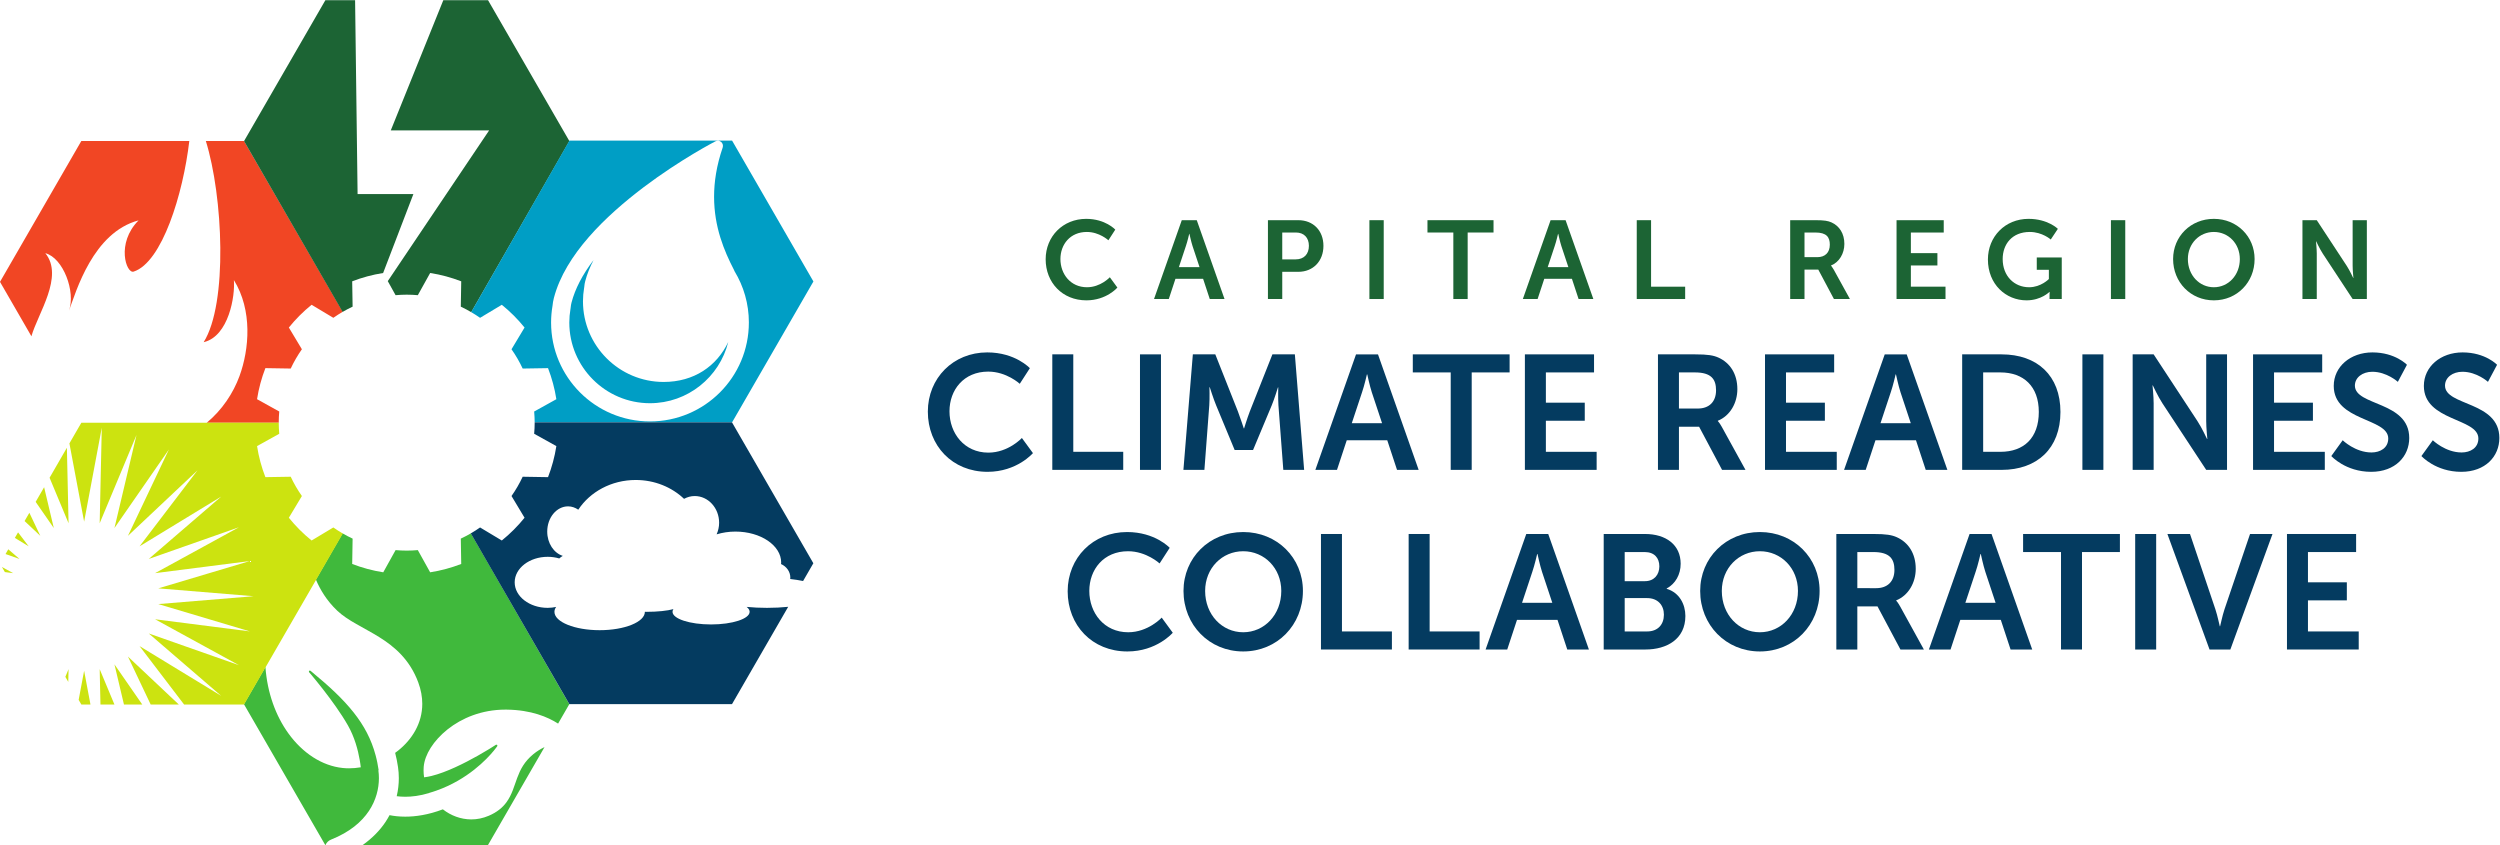 <svg xmlns:inkscape="http://www.inkscape.org/namespaces/inkscape" xmlns:sodipodi="http://sodipodi.sourceforge.net/DTD/sodipodi-0.dtd" xmlns="http://www.w3.org/2000/svg" xmlns:svg="http://www.w3.org/2000/svg" id="svg2" width="780.413" height="263.8" viewBox="0 0 780.413 263.8" sodipodi:docname="CRCRC-Logo FINAL Color.eps"><defs id="defs6"></defs><g id="g8" inkscape:groupmode="layer" inkscape:label="ink_ext_XXXXXX" transform="matrix(1.333,0,0,-1.333,0,263.8)"><g id="g10" transform="scale(0.1)"><path d="m 2543.65,1466.48 c 44.99,0 68.13,-25.22 68.13,-25.22 l -16.13,-24.96 c 0,0 -21.06,19.5 -50.44,19.5 -39,0 -61.88,-29.12 -61.88,-63.44 0,-35.1 23.66,-66.04 62.14,-66.04 31.99,0 53.57,23.4 53.57,23.4 l 17.68,-24.18 c 0,0 -25.49,-29.9 -72.55,-29.9 -56.42,0 -95.42,41.86 -95.42,96.2 0,53.56 40.56,94.64 94.9,94.64" style="fill:#1c6434;fill-opacity:1;fill-rule:nonzero;stroke:none" id="path12"></path><path d="m 2784.93,1431.38 c 0,0 -4.16,-18.2 -7.8,-28.6 l -16.38,-49.4 h 48.36 l -16.38,49.4 c -3.38,10.4 -7.28,28.6 -7.28,28.6 z m 32.5,-105.31 h -64.75 l -15.59,-47.32 h -34.59 l 65.01,184.61 h 35.1 l 65,-184.61 h -34.58 l -15.6,47.32" style="fill:#1c6434;fill-opacity:1;fill-rule:nonzero;stroke:none" id="path14"></path><path d="m 3034.27,1371.58 c 19.49,0 30.94,12.48 30.94,31.72 0,18.98 -11.45,31.2 -30.43,31.2 h -31.97 v -62.92 z m -65,91.78 h 71.23 c 34.58,0 58.76,-24.18 58.76,-60.06 0,-35.88 -24.18,-60.84 -58.76,-60.84 h -37.69 v -63.71 h -33.54 v 184.61" style="fill:#1c6434;fill-opacity:1;fill-rule:nonzero;stroke:none" id="path16"></path><path d="m 3206.9,1463.36 h 33.54 v -184.61 h -33.54 v 184.61" style="fill:#1c6434;fill-opacity:1;fill-rule:nonzero;stroke:none" id="path18"></path><path d="m 3403.46,1434.5 h -60.58 v 28.86 h 154.7 v -28.86 h -60.57 v -155.75 h -33.55 v 155.75" style="fill:#1c6434;fill-opacity:1;fill-rule:nonzero;stroke:none" id="path20"></path><path d="m 3648.65,1431.38 c 0,0 -4.16,-18.2 -7.81,-28.6 l -16.37,-49.4 h 48.36 l -16.39,49.4 c -3.38,10.4 -7.28,28.6 -7.28,28.6 z m 32.5,-105.31 h -64.75 l -15.6,-47.32 h -34.58 l 65,184.61 h 35.1 l 65,-184.61 h -34.58 l -15.59,47.32" style="fill:#1c6434;fill-opacity:1;fill-rule:nonzero;stroke:none" id="path22"></path><path d="m 3832.97,1463.36 h 33.55 v -155.74 h 79.82 v -28.87 h -113.37 v 184.61" style="fill:#1c6434;fill-opacity:1;fill-rule:nonzero;stroke:none" id="path24"></path><path d="m 4255.99,1376.78 c 17.95,0 29.12,10.66 29.12,29.12 0,17.68 -7.54,28.6 -33.8,28.6 h -25.48 v -57.72 z m -63.7,86.58 h 59.54 c 20.02,0 29.12,-1.56 37.19,-5.2 18.45,-8.32 30.15,-26 30.15,-50.44 0,-22.1 -11.7,-42.64 -31.2,-50.44 v -0.52 c 0,0 2.61,-2.6 6.24,-9.1 l 37.97,-68.91 h -37.44 l -36.67,68.91 h -32.24 v -68.91 h -33.54 v 184.61" style="fill:#1c6434;fill-opacity:1;fill-rule:nonzero;stroke:none" id="path26"></path><path d="m 4441.37,1463.36 h 110.51 v -28.86 h -76.96 v -48.36 h 62.13 v -28.86 h -62.13 v -49.66 h 81.12 v -28.87 h -114.67 v 184.61" style="fill:#1c6434;fill-opacity:1;fill-rule:nonzero;stroke:none" id="path28"></path><path d="m 4750.51,1466.48 c 45.25,0 68.64,-23.4 68.64,-23.4 l -16.64,-24.96 c 0,0 -19.76,17.68 -49.14,17.68 -41.34,0 -63.44,-28.6 -63.44,-63.44 0,-40.04 27.3,-66.04 61.88,-66.04 27.82,0 46.28,19.24 46.28,19.24 v 21.58 h -28.34 V 1376 h 58.51 v -97.25 h -28.61 v 8.85 c 0,3.9 0.27,7.79 0.27,7.79 h -0.53 c 0,0 -19.24,-19.75 -53.56,-19.75 -48.62,0 -90.48,37.7 -90.48,95.68 0,53.56 40.3,95.16 95.16,95.16" style="fill:#1c6434;fill-opacity:1;fill-rule:nonzero;stroke:none" id="path30"></path><path d="m 4943.43,1463.36 h 33.55 v -184.61 h -33.55 v 184.61" style="fill:#1c6434;fill-opacity:1;fill-rule:nonzero;stroke:none" id="path32"></path><path d="m 5184.45,1306.32 c 33.8,0 60.84,28.07 60.84,66.04 0,36.4 -27.04,63.44 -60.84,63.44 -33.8,0 -60.84,-27.04 -60.84,-63.44 0,-37.97 27.04,-66.04 60.84,-66.04 z m 0,160.16 c 54.34,0 95.42,-41.34 95.42,-94.12 0,-54.34 -41.08,-96.72 -95.42,-96.72 -54.35,0 -95.42,42.38 -95.42,96.72 0,52.78 41.07,94.12 95.42,94.12" style="fill:#1c6434;fill-opacity:1;fill-rule:nonzero;stroke:none" id="path34"></path><path d="m 5391.93,1463.36 h 33.54 l 69.94,-106.6 c 7.03,-10.66 15.35,-28.6 15.35,-28.6 h 0.51 c 0,0 -1.81,17.68 -1.81,28.6 v 106.6 h 33.28 v -184.61 h -33.28 l -69.94,106.35 c -7.03,10.66 -15.35,28.6 -15.35,28.6 h -0.52 c 0,0 1.82,-17.68 1.82,-28.6 v -106.35 h -33.54 v 184.61" style="fill:#1c6434;fill-opacity:1;fill-rule:nonzero;stroke:none" id="path36"></path><path d="m 2311.92,1153.72 c 65.92,0 99.83,-36.96 99.83,-36.96 l -23.63,-36.57 c 0,0 -30.86,28.57 -73.91,28.57 -57.16,0 -90.69,-42.67 -90.69,-92.97 0,-51.431 34.68,-96.778 91.07,-96.778 46.86,0 78.49,34.297 78.49,34.297 l 25.9,-35.438 c 0,0 -37.34,-43.812 -106.3,-43.812 -82.68,0 -139.83,61.339 -139.83,140.971 0,78.49 59.44,138.69 139.07,138.69" style="fill:#043b60;fill-opacity:1;fill-rule:nonzero;stroke:none" id="path38"></path><path d="m 2464.3,1149.14 h 49.15 V 920.922 h 116.96 V 878.629 H 2464.3 v 270.511" style="fill:#043b60;fill-opacity:1;fill-rule:nonzero;stroke:none" id="path40"></path><path d="m 2669.64,1149.14 h 49.15 V 878.629 h -49.15 v 270.511" style="fill:#043b60;fill-opacity:1;fill-rule:nonzero;stroke:none" id="path42"></path><path d="m 2793.45,1149.14 h 52.58 l 52.96,-133.73 c 6.1,-16 13.72,-39.621 13.72,-39.621 h 0.76 c 0,0 7.24,23.621 13.34,39.621 l 52.95,133.73 h 52.58 l 21.73,-270.511 h -48.78 l -11.42,151.261 c -1.15,17.91 -0.38,41.91 -0.38,41.91 h -0.77 c 0,0 -8,-26.29 -14.48,-41.91 l -43.82,-104.769 h -43.05 l -43.44,104.769 c -6.47,15.62 -14.85,42.29 -14.85,42.29 h -0.77 c 0,0 0.77,-24.38 -0.38,-42.29 L 2820.5,878.629 h -49.15 l 22.1,270.511" style="fill:#043b60;fill-opacity:1;fill-rule:nonzero;stroke:none" id="path44"></path><path d="m 3201.1,1102.28 c 0,0 -6.1,-26.67 -11.43,-41.91 l -24,-72.39 h 70.86 l -24.01,72.39 c -4.95,15.24 -10.66,41.91 -10.66,41.91 z m 47.62,-154.3 h -94.87 l -22.86,-69.351 h -50.67 l 95.25,270.511 h 51.44 l 95.25,-270.511 h -50.67 l -22.87,69.351" style="fill:#043b60;fill-opacity:1;fill-rule:nonzero;stroke:none" id="path46"></path><path d="m 3397.31,1106.86 h -88.78 v 42.28 h 226.7 v -42.28 h -88.77 V 878.629 h -49.15 v 228.231" style="fill:#043b60;fill-opacity:1;fill-rule:nonzero;stroke:none" id="path48"></path><path d="m 3571.02,1149.14 h 161.93 v -42.28 h -112.78 v -70.87 h 91.06 v -42.299 h -91.06 v -72.769 h 118.88 v -42.293 h -168.03 v 270.511" style="fill:#043b60;fill-opacity:1;fill-rule:nonzero;stroke:none" id="path50"></path><path d="m 3976,1022.27 c 26.29,0 42.68,15.62 42.68,42.67 0,25.91 -11.05,41.92 -49.54,41.92 h -37.34 v -84.59 z m -93.35,126.87 h 87.26 c 29.33,0 42.67,-2.28 54.48,-7.61 27.05,-12.19 44.2,-38.11 44.2,-73.92 0,-32.38 -17.15,-62.48 -45.72,-73.919 v -0.761 c 0,0 3.8,-3.809 9.15,-13.328 l 55.62,-100.973 h -54.86 l -53.73,100.973 H 3931.8 V 878.629 h -49.15 v 270.511" style="fill:#043b60;fill-opacity:1;fill-rule:nonzero;stroke:none" id="path52"></path><path d="m 4133.33,1149.14 h 161.94 v -42.28 h -112.79 v -70.87 h 91.07 v -42.299 h -91.07 v -72.769 h 118.88 v -42.293 h -168.03 v 270.511" style="fill:#043b60;fill-opacity:1;fill-rule:nonzero;stroke:none" id="path54"></path><path d="m 4439.26,1102.28 c 0,0 -6.09,-26.67 -11.42,-41.91 l -24.01,-72.39 h 70.86 l -24,72.39 c -4.95,15.24 -10.67,41.91 -10.67,41.91 z m 47.63,-154.3 h -94.87 l -22.87,-69.351 h -50.67 l 95.25,270.511 h 51.44 l 95.25,-270.511 h -50.67 l -22.86,69.351" style="fill:#043b60;fill-opacity:1;fill-rule:nonzero;stroke:none" id="path56"></path><path d="m 4684.6,920.922 c 54.87,0 89.93,32.387 89.93,93.348 0,60.2 -35.82,92.59 -89.93,92.59 h -40.39 V 920.922 Z m -89.54,228.218 h 92.21 c 83.45,0 137.93,-49.53 137.93,-134.87 0,-85.34 -54.48,-135.641 -137.93,-135.641 h -92.21 v 270.511" style="fill:#043b60;fill-opacity:1;fill-rule:nonzero;stroke:none" id="path58"></path><path d="m 4876.61,1149.14 h 49.15 V 878.629 h -49.15 v 270.511" style="fill:#043b60;fill-opacity:1;fill-rule:nonzero;stroke:none" id="path60"></path><path d="m 4994.32,1149.14 h 49.15 l 102.5,-156.21 c 10.28,-15.61 22.48,-41.899 22.48,-41.899 h 0.76 c 0,0 -2.67,25.899 -2.67,41.899 v 156.21 h 48.77 V 878.629 h -48.77 l -102.49,155.831 c -10.29,15.63 -22.48,41.92 -22.48,41.92 h -0.77 c 0,0 2.67,-25.92 2.67,-41.92 V 878.629 h -49.15 v 270.511" style="fill:#043b60;fill-opacity:1;fill-rule:nonzero;stroke:none" id="path62"></path><path d="m 5276.24,1149.14 h 161.94 v -42.28 h -112.79 v -70.87 h 91.07 v -42.299 h -91.07 v -72.769 h 118.88 v -42.293 h -168.03 v 270.511" style="fill:#043b60;fill-opacity:1;fill-rule:nonzero;stroke:none" id="path64"></path><path d="m 5486.17,947.98 c 0,0 29.33,-28.582 67.43,-28.582 20.57,0 39.25,10.672 39.25,32.774 0,48.378 -127.64,39.996 -127.64,123.058 0,44.96 38.86,78.49 90.68,78.49 53.34,0 80.77,-28.96 80.77,-28.96 l -21.33,-40 c 0,0 -25.91,23.62 -59.82,23.62 -22.86,0 -40.77,-13.33 -40.77,-32.39 0,-48.01 127.26,-36.19 127.26,-122.681 0,-43.059 -32.77,-79.25 -89.16,-79.25 -60.2,0 -93.34,36.961 -93.34,36.961 l 26.67,36.96" style="fill:#043b60;fill-opacity:1;fill-rule:nonzero;stroke:none" id="path66"></path><path d="m 5697.22,947.98 c 0,0 29.34,-28.582 67.43,-28.582 20.58,0 39.25,10.672 39.25,32.774 0,48.378 -127.64,39.996 -127.64,123.058 0,44.96 38.86,78.49 90.69,78.49 53.34,0 80.77,-28.96 80.77,-28.96 l -21.34,-40 c 0,0 -25.91,23.62 -59.81,23.62 -22.87,0 -40.78,-13.33 -40.78,-32.39 0,-48.01 127.26,-36.19 127.26,-122.681 0,-43.059 -32.76,-79.25 -89.16,-79.25 -60.19,0 -93.34,36.961 -93.34,36.961 l 26.67,36.96" style="fill:#043b60;fill-opacity:1;fill-rule:nonzero;stroke:none" id="path68"></path><path d="m 2639.37,733.059 c 65.91,0 99.82,-36.957 99.82,-36.957 l -23.62,-36.582 c 0,0 -30.86,28.582 -73.92,28.582 -57.15,0 -90.68,-42.672 -90.68,-92.961 0,-51.442 34.67,-96.782 91.07,-96.782 46.86,0 78.48,34.289 78.48,34.289 l 25.91,-35.429 c 0,0 -37.34,-43.821 -106.3,-43.821 -82.68,0 -139.83,61.34 -139.83,140.981 0,78.48 59.44,138.68 139.07,138.68" style="fill:#043b60;fill-opacity:1;fill-rule:nonzero;stroke:none" id="path70"></path><path d="m 2911.38,498.359 c 49.53,0 89.16,41.141 89.16,96.782 0,53.339 -39.63,92.961 -89.16,92.961 -49.53,0 -89.16,-39.622 -89.16,-92.961 0,-55.641 39.63,-96.782 89.16,-96.782 z m 0,234.7 c 79.63,0 139.83,-60.579 139.83,-137.918 0,-79.641 -60.2,-141.743 -139.83,-141.743 -79.63,0 -139.83,62.102 -139.83,141.743 0,77.339 60.2,137.918 139.83,137.918" style="fill:#043b60;fill-opacity:1;fill-rule:nonzero;stroke:none" id="path72"></path><path d="m 3093.47,728.488 h 49.15 V 500.262 h 116.97 v -42.293 h -166.12 v 270.519" style="fill:#043b60;fill-opacity:1;fill-rule:nonzero;stroke:none" id="path74"></path><path d="m 3298.81,728.488 h 49.15 V 500.262 h 116.98 v -42.293 h -166.13 v 270.519" style="fill:#043b60;fill-opacity:1;fill-rule:nonzero;stroke:none" id="path76"></path><path d="m 3599.79,681.621 c 0,0 -6.09,-26.672 -11.43,-41.91 l -24,-72.391 h 70.86 l -24.01,72.391 c -4.95,15.238 -10.66,41.91 -10.66,41.91 z m 47.63,-154.301 h -94.88 l -22.86,-69.351 h -50.67 l 95.25,270.519 h 51.44 l 95.25,-270.519 h -50.67 l -22.86,69.351" style="fill:#043b60;fill-opacity:1;fill-rule:nonzero;stroke:none" id="path78"></path><path d="m 3857.33,500.262 c 25.14,0 39.24,16.379 39.24,39.238 0,22.48 -14.48,38.871 -39.24,38.871 h -52.59 V 500.262 Z M 3852.37,618 c 21.34,0 33.53,15.23 33.53,34.672 0,19.43 -11.43,33.519 -34.29,33.519 h -46.87 V 618 Z m -96.78,110.488 h 96.78 c 48.77,0 83.44,-25.148 83.44,-69.726 0,-25.153 -12.19,-46.864 -32.77,-57.91 v -0.762 c 29.73,-8.77 43.82,-36.199 43.82,-63.629 0,-54.109 -43.44,-78.492 -93.35,-78.492 h -97.92 v 270.519" style="fill:#043b60;fill-opacity:1;fill-rule:nonzero;stroke:none" id="path80"></path><path d="m 4121.34,498.359 c 49.53,0 89.16,41.141 89.16,96.782 0,53.339 -39.63,92.961 -89.16,92.961 -49.53,0 -89.15,-39.622 -89.15,-92.961 0,-55.641 39.62,-96.782 89.15,-96.782 z m 0,234.7 c 79.64,0 139.84,-60.579 139.84,-137.918 0,-79.641 -60.2,-141.743 -139.84,-141.743 -79.63,0 -139.82,62.102 -139.82,141.743 0,77.339 60.19,137.918 139.82,137.918" style="fill:#043b60;fill-opacity:1;fill-rule:nonzero;stroke:none" id="path82"></path><path d="m 4393.73,601.609 c 26.29,0 42.68,15.629 42.68,42.68 0,25.91 -11.04,41.902 -49.53,41.902 h -37.34 v -84.582 z m -93.35,126.879 h 87.26 c 29.34,0 42.68,-2.289 54.48,-7.617 27.05,-12.199 44.2,-38.109 44.2,-73.922 0,-32.39 -17.15,-62.488 -45.72,-73.91 v -0.758 c 0,0 3.81,-3.812 9.15,-13.34 l 55.63,-100.972 h -54.87 l -53.73,100.972 h -47.24 V 457.969 h -49.16 v 270.519" style="fill:#043b60;fill-opacity:1;fill-rule:nonzero;stroke:none" id="path84"></path><path d="m 4637.93,681.621 c 0,0 -6.09,-26.672 -11.42,-41.91 L 4602.5,567.32 h 70.86 l -24,72.391 c -4.95,15.238 -10.66,41.91 -10.66,41.91 z m 47.63,-154.301 h -94.87 l -22.86,-69.351 h -50.68 l 95.26,270.519 h 51.43 l 95.26,-270.519 h -50.68 l -22.86,69.351" style="fill:#043b60;fill-opacity:1;fill-rule:nonzero;stroke:none" id="path86"></path><path d="m 4826.52,686.191 h -88.78 v 42.297 h 226.7 v -42.297 h -88.77 V 457.969 h -49.15 v 228.222" style="fill:#043b60;fill-opacity:1;fill-rule:nonzero;stroke:none" id="path88"></path><path d="m 5000.23,728.488 h 49.15 V 457.969 h -49.15 v 270.519" style="fill:#043b60;fill-opacity:1;fill-rule:nonzero;stroke:none" id="path90"></path><path d="m 5075.66,728.488 h 52.96 l 59.44,-176.406 c 5.33,-15.621 9.9,-39.633 10.28,-39.633 h 0.77 c 0.38,0 4.95,24.012 10.28,39.633 l 59.82,176.406 h 52.58 l -98.68,-270.519 h -48.77 l -98.68,270.519" style="fill:#043b60;fill-opacity:1;fill-rule:nonzero;stroke:none" id="path92"></path><path d="M 5355.67,728.488 H 5517.6 V 686.191 H 5404.82 V 615.32 h 91.06 v -42.281 h -91.06 v -72.777 h 118.88 v -42.293 h -168.03 v 270.519" style="fill:#043b60;fill-opacity:1;fill-rule:nonzero;stroke:none" id="path94"></path><path d="M 802.648,1248.79 571.461,1648.86 H 482.02 c 40.148,-129.01 52.003,-380.42 -5.114,-471.23 59.227,13.95 74.016,109.39 70.789,145.51 43.887,-70.84 36.196,-161.92 13.125,-224.98 -14.511,-39.63 -40.593,-79.3 -76.726,-109.172 H 652.77 c 0,0.078 -0.008,0.157 -0.008,0.235 0,8.804 0.433,17.487 1.183,26.077 l -51.976,28.84 c 3.914,25.26 10.551,49.59 19.504,72.75 l 59.351,-0.98 c 7.406,15.86 16.16,30.96 26.137,45.17 l -30.516,50.89 c 15.809,19.58 33.664,37.44 53.258,53.28 l 50.906,-30.53 c 7.129,5 14.485,9.69 22.039,14.07 M 443.313,1648.86 H 190.488 L 0,1318.93 73.582,1191.49 c 14.852,53.12 76.856,140.18 32.527,194.63 42.098,-11.08 71.391,-90.58 55.43,-134.62 16.711,44.86 56.234,183.12 162.988,211.42 -53.336,-53.72 -28.738,-125.51 -11.613,-120.01 66.688,21.45 115.992,182.44 130.399,305.95" style="fill:#f14624;fill-opacity:1;fill-rule:nonzero;stroke:none" id="path96"></path><path d="M 621.574,417.09 571.266,329.93 761.754,0 h 0.437 c 2.329,5.609 6.805,10.32 12.895,12.738 44.492,17.75 71.937,41.863 88.887,67.203 16.879,25.36 23.347,52.539 23.363,76.77 0,6.238 -0.453,12.258 -1.234,17.949 0.339,0.461 0.531,1.07 0.441,1.692 -0.855,5.668 -1.832,11.25 -2.918,16.707 -0.59,2.902 -1.219,5.8 -1.879,8.652 -0.687,2.879 -1.398,5.769 -2.156,8.59 -19.867,74.308 -67.543,128 -149.184,195.121 -1.101,0.93 -2.195,1.828 -3.332,2.738 -0.937,0.762 -2.293,0.719 -3.136,-0.18 -0.848,-0.859 -0.887,-2.23 -0.102,-3.171 0,0 2.008,-2.289 5.414,-6.348 5.801,-6.949 15.824,-19.082 27.445,-34.012 0.196,-0.23 0.371,-0.469 0.555,-0.73 18.734,-24.09 41.492,-55.278 57.551,-83.539 15.547,-27.36 23.512,-57.258 27.566,-80.75 0.524,-2.981 0.985,-5.86 1.391,-8.629 0.426,-3.039 0.797,-5.942 1.125,-8.653 -9.184,-1.539 -18.367,-2.378 -27.375,-2.386 -5.028,0 -10.016,0.25 -14.93,0.758 -48.465,5.05 -93.98,34.91 -127.301,81.152 C 645.98,302.32 626.008,355.77 621.574,417.09 M 849.176,0 h 293.554 l 132.49,229.469 c -8.7,-4.137 -17.65,-9.547 -26.24,-16.598 -21.34,-17.551 -30.45,-36.031 -37.7,-55.34 -7.24,-19.222 -12.09,-39.519 -25.62,-57.793 -8.98,-12.137 -21.93,-22.93 -40.9,-31.039 -13.68,-5.898 -27.59,-8.648 -41.14,-8.617 h -0.02 c -24.62,0.078 -47.72,8.93 -66.48,23.598 -34.25,-13.051 -64.284,-17.148 -87.932,-17.148 h -0.083 c -15.027,0 -27.437,1.598 -36.863,3.519 -2.855,-5.379 -5.98,-10.699 -9.484,-15.969 C 889.715,34.469 871.91,16.07 849.176,0 m 337.674,317.18 c 57.07,-0.739 95.92,-17.192 120.11,-32.719 l 26.25,45.469 -230.53,400.039 c -7.65,-4.438 -15.5,-8.571 -23.56,-12.328 l 0.99,-59.352 c -23.2,-8.949 -47.52,-15.598 -72.76,-19.539 l -28.873,51.98 c -8.59,-0.742 -17.27,-1.179 -26.032,-1.179 -8.8,0 -17.488,0.437 -26.074,1.179 l -28.863,-51.98 c -25.242,3.941 -49.563,10.59 -72.738,19.539 l 0.976,59.352 c -8.086,3.769 -15.961,7.918 -23.637,12.371 l -40.355,-70.16 -21.996,-38.071 c 9.621,-22.832 25.129,-49.449 50.062,-72.972 24.696,-23.438 61.657,-39.118 97.977,-61.661 36.25,-22.558 71.941,-52.937 91.672,-106.187 6.437,-17.352 9.406,-34.18 9.406,-50.231 0,-45.339 -23.758,-83.371 -56.637,-109.57 -2.261,-1.781 -4.558,-3.512 -6.89,-5.199 2.808,-10.699 5.047,-21.859 6.738,-33.57 1.199,-8.211 1.863,-16.801 1.863,-25.68 0,-13.551 -1.543,-27.801 -4.949,-42.231 5.602,-0.781 12.336,-1.332 20.105,-1.332 15.04,0.012 33.938,2.063 56.105,8.801 -0.05,0.063 -0.1,0.141 -0.11,0.223 2.86,0.816 5.69,1.668 8.49,2.566 0.49,0.16 0.96,0.313 1.41,0.473 2.38,0.769 4.72,1.559 7.03,2.371 72.89,25.789 117.69,73.109 134.65,93.797 5.11,6.281 7.71,10.09 7.75,10.141 0.63,0.929 0.5,2.14 -0.28,2.941 -0.78,0.801 -2,0.918 -2.96,0.301 0,0 -5.26,-3.442 -14.11,-8.903 -1.58,-0.961 -3.26,-1.98 -5.09,-3.078 -6.46,-3.941 -14.33,-8.59 -23.15,-13.551 -31.04,-17.5 -73.78,-38.992 -108.53,-47.421 -2.9,-0.719 -5.78,-1.34 -8.58,-1.829 -2.949,-0.582 -5.792,-0.992 -8.601,-1.3 -0.793,5.308 -1.223,10.718 -1.238,16.23 0,2.77 0.093,5.551 0.324,8.352 2.375,28.457 22.695,61.09 55.865,87.648 33.24,26.449 79.87,46.301 135.51,46.301 1.05,0 2.15,-0.031 3.26,-0.031" style="fill:#40b93c;fill-opacity:1;fill-rule:nonzero;stroke:none" id="path98"></path><path d="m 1333.41,1648.55 -190.49,329.93 H 1038.13 L 915.16,1673.67 h 230.32 l -237.378,-353.03 18.269,-32.9 c 8.586,0.74 17.274,1.19 26.074,1.19 8.762,0 17.446,-0.45 26.032,-1.19 l 28.873,51.98 c 25.24,-3.93 49.56,-10.58 72.76,-19.51 l -0.99,-59.37 c 8.39,-3.92 16.52,-8.26 24.46,-12.91 z M 968.105,1524.59 H 837.414 l -5.848,453.89 H 761.949 L 571.461,1648.55 802.246,1248.54 c 7.629,4.43 15.461,8.55 23.5,12.3 l -0.976,59.37 c 23.082,8.89 47.304,15.51 72.441,19.45 l 70.894,184.93" style="fill:#1c6434;fill-opacity:1;fill-rule:nonzero;stroke:none" id="path100"></path><path d="m 1904.87,1319.84 -190.48,329.94 h -380.98 l -230,-401.74 c 7.13,-4.17 14.1,-8.59 20.85,-13.32 l 50.9,30.53 c 19.6,-15.84 37.45,-33.7 53.27,-53.28 l -30.55,-50.89 c 9.98,-14.21 18.74,-29.31 26.14,-45.17 l 59.37,0.98 c 8.94,-23.16 15.58,-47.49 19.51,-72.75 l -51.98,-28.84 c 0.73,-8.36 1.15,-16.808 1.17,-25.382 h 462.3 z m -184.53,23.68 c 21.18,-34.96 33.38,-75.97 33.38,-119.83 h -0.02 c 0,-127.92 -103.66,-231.616 -231.59,-231.631 -127.9,0.015 -231.56,103.711 -231.57,231.631 0,13.36 1.19,26.49 3.37,39.23 0.55,5.98 1.59,12.12 3.23,18.48 26.53,101.53 121.52,191.85 209.12,258.37 87.75,66.32 168.85,108.16 169.22,108.35 4.38,2.27 9.68,1.63 13.41,-1.6 3.7,-3.18 5.1,-8.37 3.51,-13 -14.49,-42.32 -20.15,-80.61 -20.15,-115.29 0,-71.08 23.84,-127.19 46.23,-170.59 0.7,-1.37 1.21,-2.75 1.86,-4.12 m -14.87,-165.33 c -26.73,-56.62 -80.19,-93.65 -151.35,-93.67 -104.15,0.02 -188.89,84.76 -188.91,188.93 0,10.55 0.94,21.33 2.77,32.01 l 0.3,1.69 0.15,1.73 c 0.34,3.86 1.01,7.66 2.05,11.61 4.23,16.22 10.77,32.78 19.59,49.61 -25.99,-34.21 -43.24,-67.39 -51.59,-99.37 -1.03,-3.94 -1.7,-7.77 -2.03,-11.61 l -0.17,-1.7 -0.29,-1.7 c -1.82,-10.73 -2.76,-21.49 -2.76,-32.03 0,-104.15 84.75,-188.92 188.88,-188.96 88.5,0.04 162.94,61.22 183.36,143.46" style="fill:#009ec5;fill-opacity:1;fill-rule:nonzero;stroke:none" id="path102"></path><path d="M 652.77,988.988 H 190.488 L 162.555,940.621 197.004,757.379 238.363,977.488 233.426,753.609 319.645,960.281 268,742.379 395.547,926.441 299.59,724.109 462.586,877.672 326.797,699.582 518.039,816.109 348.324,670.02 559.59,744.281 363.141,636.77 585.254,665.18 370.68,601.16 593.852,582.762 370.668,564.359 585.254,500.34 363.133,528.77 559.578,421.262 348.324,495.551 518.016,349.41 326.797,465.949 431.113,329.129 h 140.348 l 231.43,400.43 c -7.649,4.421 -15.082,9.152 -22.282,14.222 l -50.906,-30.543 c -19.59,15.832 -37.445,33.672 -53.258,53.282 l 30.516,50.89 c -9.977,14.199 -18.731,29.289 -26.137,45.16 l -59.351,-0.988 c -8.953,23.168 -15.59,47.477 -19.5,72.727 l 51.972,28.851 c -0.742,8.531 -1.168,17.133 -1.175,25.828 m -492.872,-606.886 0.668,29.847 -7.507,-18 z m -43.789,478.078 44.457,-106.571 -3.902,176.813 z m 9.899,-117.801 -22.676,95.652 -19.82,-34.32 z M 94.418,724.109 68.773,778.18 57.582,758.801 Z M 67.207,699.582 42.289,732.289 34.793,719.332 Z M 45.691,670.02 19.391,692.648 12.961,681.52 Z M 30.883,636.77 4.539,651.191 11.43,639.27 Z m 166.121,-228.61 -12.805,-68.14 6.289,-10.891 h 21.364 z M 268,329.129 l -34.551,82.82 1.828,-82.82 z m 65.156,0 -65.148,94.043 22.281,-94.043 z m -33.558,112.32 53.25,-112.32 h 65.937 z" style="fill:#cce310;fill-opacity:1;fill-rule:nonzero;stroke:none" id="path104"></path><path d="m 1904.7,659.98 -190.48,329.938 h -462.13 c 0,-0.23 0.03,-0.465 0.03,-0.695 0,-8.789 -0.45,-17.453 -1.2,-26.063 l 51.98,-28.851 c -3.93,-25.25 -10.57,-49.559 -19.52,-72.727 l -59.36,0.988 c -7.4,-15.859 -16.16,-30.961 -26.14,-45.16 l 30.54,-50.89 c -15.82,-19.61 -33.66,-37.45 -53.26,-53.282 l -50.91,30.543 c -7.03,-4.949 -14.28,-9.582 -21.73,-13.922 l 40.23,-69.879 190.49,-329.929 h 380.98 l 131.59,227.918 c -15.38,-1.559 -32.09,-2.457 -49.62,-2.457 -16.82,0 -32.9,0.797 -47.75,2.258 4.57,-3.532 7.07,-7.418 7.07,-11.5 0,-16.372 -40.43,-29.622 -90.3,-29.622 -49.86,0 -90.29,13.25 -90.29,29.622 0,2.152 0.76,4.261 2.09,6.289 -13.97,-3.84 -36.98,-6.368 -63.26,-6.368 -1.21,0 -2.4,0.02 -3.59,0.028 v -0.028 c 0,-23.73 -47.4,-42.972 -105.87,-42.972 -58.49,0 -105.9,19.242 -105.9,42.972 0,3.989 1.44,7.848 3.96,11.508 -6.3,-1.289 -12.82,-2.187 -19.65,-2.187 -42.78,0 -77.43,26.758 -77.43,59.769 0,33.02 34.65,59.778 77.43,59.778 9.51,0 18.56,-1.411 26.97,-3.86 2.43,2.192 5.18,4.192 8.24,6.031 -20.91,6.68 -36.42,29.52 -36.42,56.918 0,32.602 21.86,59.071 48.84,59.071 8.71,0 16.79,-3 23.88,-7.828 27.51,41.648 77.39,69.578 134.52,69.578 44.53,0 84.62,-16.949 113.16,-44.137 7.58,4.059 15.99,6.539 25,6.539 31.58,0 57.16,-28 57.16,-62.582 0,-9.68 -2.17,-18.75 -5.76,-26.91 0.1,-0.039 0.23,-0.047 0.33,-0.098 13.32,4.028 28,6.367 43.55,6.367 59.2,0 107.2,-32.457 107.2,-72.507 0,-1.2 -0.27,-2.352 -0.36,-3.52 12.85,-5.711 21.79,-17.781 21.79,-31.91 0,-1.07 -0.22,-2.07 -0.34,-3.102 10.88,-1.25 21.03,-2.828 30.22,-4.738 l 24.02,41.609" style="fill:#043b60;fill-opacity:1;fill-rule:nonzero;stroke:none" id="path106"></path></g></g></svg>